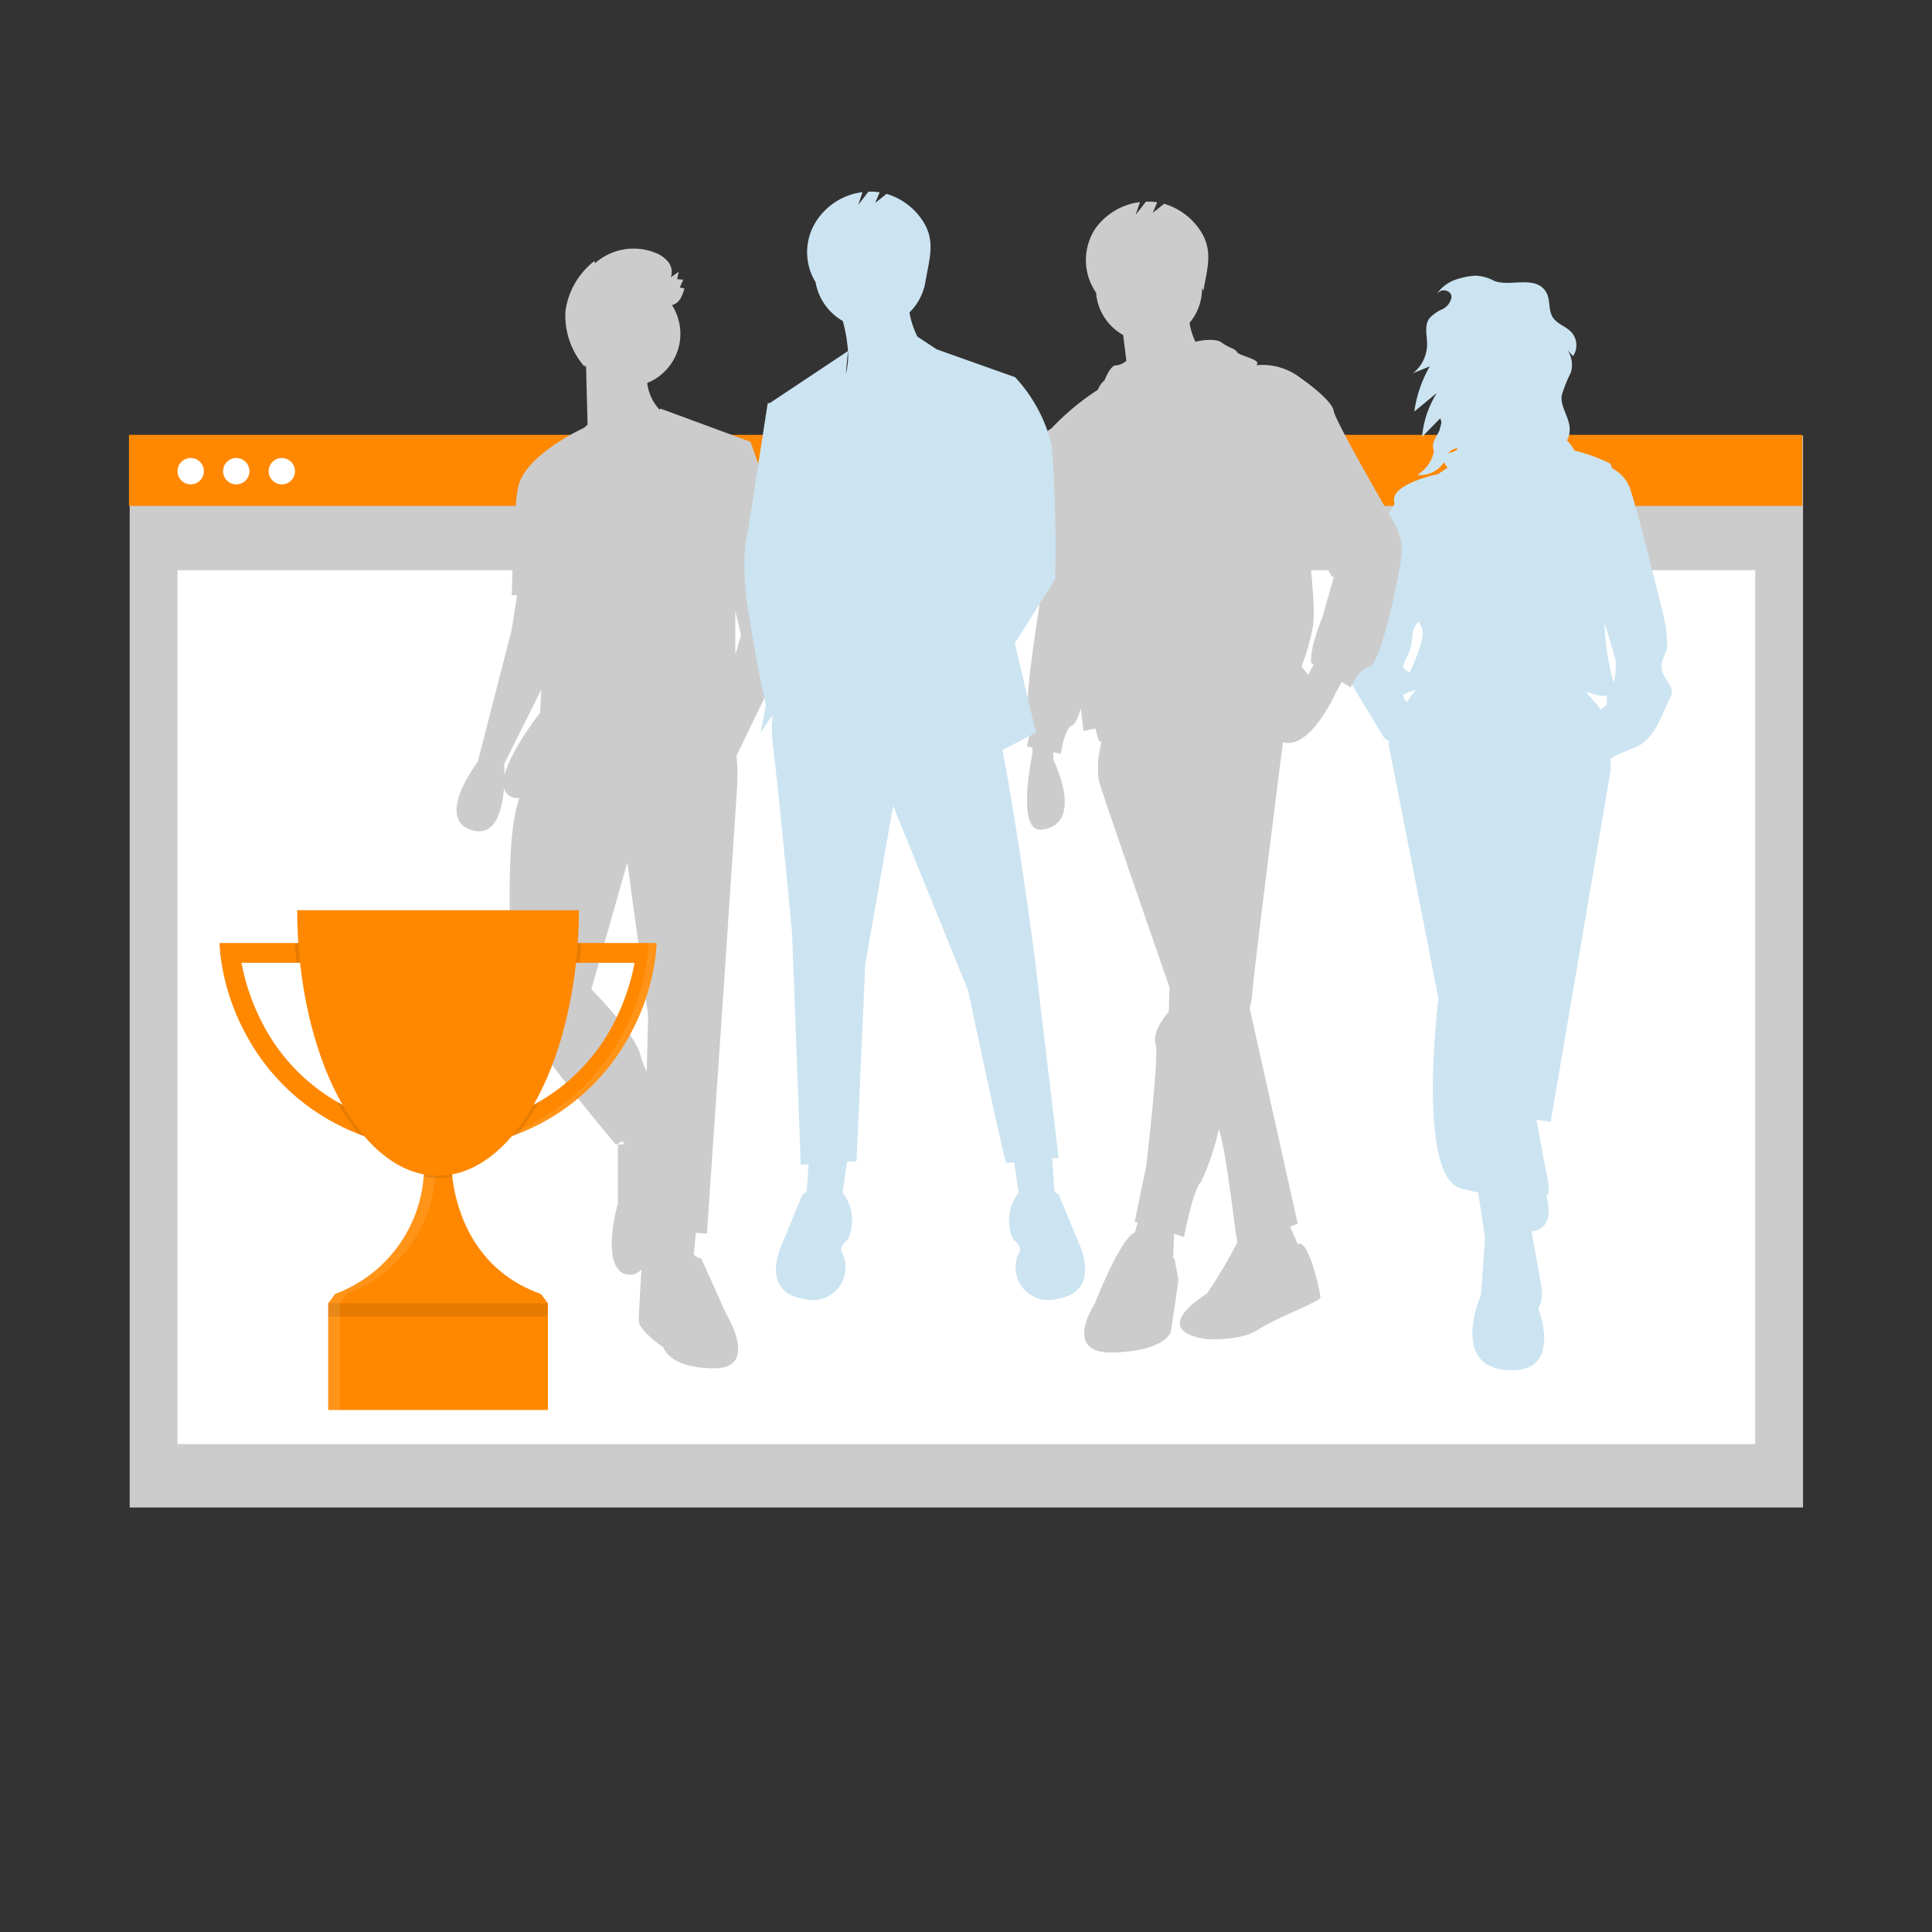 <svg id="e0fe7847-c006-4a0c-8740-de58dffd97e8" data-name="Ebene 1" xmlns="http://www.w3.org/2000/svg" viewBox="0 0 150 150"><rect x="0" y="0" width="150" height="150" fill="#333333" stroke="none"/><defs><style>.a2d1382a-555e-4e51-b576-dff467424f68{fill:#ccc;}.ab3ff9dc-4acd-4453-b7b5-3959dedad951,.b9a8c0a0-d95d-48b9-944c-b54da9d24364{fill:#fff;}.a1b0a4fd-1c2a-4e21-b095-dff8baa186a2{fill:#f80;}.aee7fc2b-49ad-4648-86a8-c1568a26fa55{fill:#cce4f1;}.ab3ff9dc-4acd-4453-b7b5-3959dedad951,.b086e50c-47b6-43f4-804d-2c1fa43304fb{opacity:0.1;isolation:isolate;}</style></defs><title>strato-illu-</title><rect class="a2d1382a-555e-4e51-b576-dff467424f68" x="10.068" y="33.835" width="129.92" height="83.206"/><rect class="b9a8c0a0-d95d-48b9-944c-b54da9d24364" x="13.783" y="44.271" width="122.49" height="67.848"/><rect class="a1b0a4fd-1c2a-4e21-b095-dff8baa186a2" x="10.013" y="33.761" width="129.92" height="5.519"/><circle class="b9a8c0a0-d95d-48b9-944c-b54da9d24364" cx="21.881" cy="36.583" r="1.023"/><circle class="b9a8c0a0-d95d-48b9-944c-b54da9d24364" cx="18.344" cy="36.583" r="1.023"/><circle class="b9a8c0a0-d95d-48b9-944c-b54da9d24364" cx="14.806" cy="36.583" r="1.023"/><path class="aee7fc2b-49ad-4648-86a8-c1568a26fa55" d="M129.113,52.274c-.322-.825.137-1.238.321-1.973a10.824,10.824,0,0,0-.413-3.028s-1.927-7.937-2.524-9.5a2.864,2.864,0,0,0-1.349-1.419c-.037-.2-.091-.334-.165-.371a12.826,12.826,0,0,0-2.737-1,4.455,4.455,0,0,0-.584-.788,1.863,1.863,0,0,0,.208-.966c-.056-.866-.712-1.642-.627-2.5a10.821,10.821,0,0,1,.728-1.824,2.142,2.142,0,0,0-.243-1.691l.407.433a1.521,1.521,0,0,0-.114-1.838c-.429-.475-1.148-.653-1.481-1.2s-.159-1.325-.483-1.9c-.794-1.4-2.826-.408-4.043-.9a3.359,3.359,0,0,0-1.443-.407,5.666,5.666,0,0,0-1.407.263,2.975,2.975,0,0,0-1.613,1.156.955.955,0,0,1,.126-.12.651.651,0,0,1,.967.129.566.566,0,0,1,.046.272,1.28,1.28,0,0,1-.741.923,2.8,2.8,0,0,0-.991.717c-.384.561-.158,1.312-.158,1.992a2.883,2.883,0,0,1-1.094,2.241l1.3-.529a9.8,9.8,0,0,0-1.2,3.506l1.751-1.446a7.685,7.685,0,0,0-1.15,3.417l1.405-1.44a.717.717,0,0,1,.093.37l-.147.565a3.411,3.411,0,0,1-.172.328c-.226.388-.459.866-.248,1.263h0a2.777,2.777,0,0,1-1.3,1.863,2.176,2.176,0,0,0,2.067-.987,1.882,1.882,0,0,0,.22.333l.071.09-.206.137-.553.369s-3.625.734-3.4,2.111l.034.2L107.227,40.9l-1.514,5.138a6.058,6.058,0,0,0-.642,2.34,11.422,11.422,0,0,1,0,2.2c0,1.239-.6,1.743,0,2.753s2.385,3.945,2.385,3.945l.393.3a1.854,1.854,0,0,0,.02.531c.367,1.836,3.809,19.408,3.809,19.408s-1.744,13.9,1.789,14.774c.443.11.878.209,1.3.3l.534,3.511-.321,4.451s-2.432,5.506,2.019,5.827,2.432-4.772,2.432-4.772a2.423,2.423,0,0,0,.275-1.422c-.046-.409-.428-2.534-.8-4.578,1.689-.2,1.373-1.995,1.148-2.783a.457.457,0,0,0,.2-.255,7.788,7.788,0,0,0-.282-1.912c-.175-1-.474-2.627-.678-3.727l1.1.179,4.634-27.162s.031-.433.017-1.065A17.023,17.023,0,0,1,127,58.01c1.514-.6,2.111-2.8,2.615-3.717S129.434,53.1,129.113,52.274ZM112.659,34.98a.984.984,0,0,1,.508-.172c-.039.214-.406.276-.714.388a.9.9,0,0,1,.206-.216Zm-2.312,13.67c.372.61-.3,2.265-.908,3.579-.347-.3-.71-.2-.285-1.056a4.319,4.319,0,0,0,.505-1.743,1.68,1.68,0,0,1,.506-1.2,2.364,2.364,0,0,0,.182.416Zm-1.393,5.271c.211-.086.529-.218.96-.364-.207.271-.442.593-.679.945a.715.715,0,0,1-.281-.581Zm14.882.6c-.279-.3-.5-.562-.69-.8q.519.137,1.057.294a1.257,1.257,0,0,0,.535-.036c.016.317.016.77.016.77l-.5.348a2.914,2.914,0,0,0-.415-.577Zm1.424-1.592-.017.015a2.971,2.971,0,0,0-.122-.534,20.1,20.1,0,0,1-.547-4.067l.868,2.92s.046,1.468-.182,1.666Z"/><path class="a2d1382a-555e-4e51-b576-dff467424f68" d="M108.4,40.872s-4.707-8.091-4.854-8.973-2.5-2.5-2.5-2.5a4.865,4.865,0,0,0-3.512-1.045c.523-.433-1.344-.724-1.489-1.014s-.588-.295-1.177-.736-2.057-.073-2.057-.073a5.438,5.438,0,0,1-.456-1.466,4.1,4.1,0,0,0,.969-2.653v-.032c.037.059.075.117.112.178.276-1.651.762-3.023-.165-4.529a5.081,5.081,0,0,0-2.888-2.208l-.883.707.343-.824a4.622,4.622,0,0,0-.872-.05l-.795,1.021.329-.986a5.028,5.028,0,0,0-3.469,2.063,4.457,4.457,0,0,0,.051,4.954l.009-.031A4.118,4.118,0,0,0,87.2,26.008l.25,2h0a1.366,1.366,0,0,1-.819.361c-.442,0-.883,1.177-.883,1.177s-.25.126-.52.722a19.447,19.447,0,0,0-3.6,3,1.727,1.727,0,0,0-.883,1.872c.147,2.059,0,11.621,0,11.621s-1.324,8.09-.883,8.678-.147,2.5-.147,2.5l.441.1v.491s-1.327,6.153.736,5.884c3.383-.442.883-5.443.883-5.443v-.572l.588.131s.294-2.06.883-2.207c.2-.051.444-.6.671-1.3.132,1.084.211,1.737.211,1.737l.921-.2.256.94a1.26,1.26,0,0,0,.2.089l-.2,1.088a7.631,7.631,0,0,0,0,1.912c.074.371,2.805,8.3,5.493,16.068l-.05,1.878s-1.324,1.471-1.03,2.5-.736,9.561-.736,9.561L88.1,94.857l.222.068-.2.748a1.468,1.468,0,0,0-.46.361c-1.176,1.324-2.647,5.148-2.647,5.148s-2.648,3.972,1.471,3.825,4.413-1.618,4.413-1.618.588-3.825.588-3.972-.294-1.659-.294-1.659l-.114-.126.079-1.835.77.237s.736-3.825,1.324-4.266a20.7,20.7,0,0,0,1.378-4.079c.638,1.838,1.256,8.2,1.457,8.772a2.056,2.056,0,0,0-.187.308,35.82,35.82,0,0,1-2.206,3.678s-4.708,2.8,0,3.53c0,0,2.647.147,3.971-.735s4.854-2.207,4.854-2.5-.882-4.619-1.765-4.148h0l-.591-1.36.591-.229L97.027,78.288a8.473,8.473,0,0,0,.194-1.083c0-.77,1.905-15.77,2.389-19.574,2.133.6,4.083-3.815,4.083-3.815l.484-.87.693.429s.588-1.471,1.471-1.618,2.5-7.943,2.5-8.973A4.788,4.788,0,0,0,108.4,40.872ZM101.547,52.4a3.933,3.933,0,0,0-.5-.64,18.212,18.212,0,0,0,.883-3.089c.294-1.618-.441-6.914-.441-6.914l-.013-.359a10.116,10.116,0,0,1,1.631,2.566,1.1,1.1,0,0,0,.441.882l-.883,3.089a18.279,18.279,0,0,0-.735,2.207,7.549,7.549,0,0,0-.147,1.324l.208.129Z"/><path class="a2d1382a-555e-4e51-b576-dff467424f68" d="M60.719,43.594l.785-.176L58.268,34.3l-6.987-2.575s-.027.03-.077.081a3.7,3.7,0,0,1-.954-2.072,4.118,4.118,0,0,0,2.275-5.36,4.029,4.029,0,0,0-.356-.687c.576-.139.782-.661.975-1.284a2.554,2.554,0,0,0-.365-.079l.272-.609-.478-.043.122-.57-.609.421a1.243,1.243,0,0,0-.207-1.188,2.383,2.383,0,0,0-1.018-.718,4.545,4.545,0,0,0-4.662.815l-.044-.171A5.913,5.913,0,0,0,43.9,24.174a6.037,6.037,0,0,0,1.5,4.313c-.008-.053-.017-.106-.026-.158.042.057.084.113.128.167l.118,4.478-.295.253s-4.951,2.24-5.144,4.915v0c-.3,1.3-.445,8.069-.445,8.069h.408l-.408,2.647-2.647,10.3s-3.384,4.413-.442,5.3c1.828.548,2.35-1.573,2.483-3.258a1.035,1.035,0,0,0,1.048.757l.152.013c-1.391,3.594-.447,15.285-.447,15.285-.735,1.471,7.944,11.621,7.944,11.621l.522-.278.113.226c-.29.028-.488.052-.488.052v4.56s-1.324,4.56.441,5.443a1.259,1.259,0,0,0,1.389-.309c-.087,1.408-.212,3.508-.212,3.986,0,.736,1.912,2.06,1.912,2.06s.442,1.618,3.972,1.618.883-4.266.883-4.266L54.443,97.7s-.143.07-.576-.282l.155-1.706.863.076,1.176-17.211s1.03-15.3,1.177-17.651a16.28,16.28,0,0,0-.053-2.263L61.5,49.743ZM57.532,49.3l-.441,1.538v-3.4ZM39.168,60.21c0-.539-.023-.906-.023-.906l2.876-5.751-.081,1.78S39.637,58.246,39.168,60.21Zm6.744,16.6,2.794-9.855,1.618,11.915L50.208,83.2a6.9,6.9,0,0,1-.472-1.242C49.3,80.192,45.912,76.809,45.912,76.809Z"/><path class="aee7fc2b-49ad-4648-86a8-c1568a26fa55" d="M83.817,96.654l-1.624-3.923s-.121-.081-.32-.186l-.18-2.6.5-.051L80.3,74.062s-1.163-8.993-2.466-15.831l2.6-1.349-1.646-6.931,3.134-4.974a103.817,103.817,0,0,0-.271-10.416,11.8,11.8,0,0,0-2.841-5.276h0l-6.087-2.164-1.5-.989h0a6.863,6.863,0,0,1-.611-1.875,4.313,4.313,0,0,0,1.256-2.5l.005.007c.274-1.644.759-3.011-.165-4.511a5.055,5.055,0,0,0-2.876-2.2l-.88.7.342-.821a4.6,4.6,0,0,0-.869-.05L66.636,15.9l.328-.982a5,5,0,0,0-3.455,2.055,4.447,4.447,0,0,0-.191,4.929,4.331,4.331,0,0,0,2.117,3.02,11.532,11.532,0,0,1,.4,2.335L59.774,31.29l-.172.024L58.046,41.393s-.609,1.826.068,6.155S59.46,54.7,59.46,54.7l-.4,2.186.92-1.381a10.485,10.485,0,0,0,.027,2.328c.541,4.464,1.488,14.61,1.488,14.61l.676,17.992.605-.038-.149,2.152c-.2.105-.321.186-.321.186l-1.623,3.923s-1.759,3.652,1.759,4.193a2.542,2.542,0,0,0,2.976-3.517c-.406-.541.406-1.082.406-1.082A3.492,3.492,0,0,0,65.689,93a1.9,1.9,0,0,0-.27-.406l.341-2.388.741-.047.676-15.286,2.165-12.31L75.159,76.9S78,90.3,78.135,90.3c.031,0,.268-.022.61-.056l.337,2.355a1.9,1.9,0,0,0-.271.406,3.49,3.49,0,0,0-.135,3.247s.812.541.406,1.082a2.542,2.542,0,0,0,2.976,3.517C85.575,100.306,83.817,96.654,83.817,96.654ZM65.667,29.026l.169-1.764A5.238,5.238,0,0,1,65.667,29.026Z"/><path class="a1b0a4fd-1c2a-4e21-b095-dff8baa186a2" d="M50.984,73.214l-.061.826a17.179,17.179,0,0,1-1.8,5.9,16.741,16.741,0,0,1-8.978,8.118q-.583.231-1.211.43l-.466-1.464a17.155,17.155,0,0,0,3.365-1.472A14.9,14.9,0,0,0,47.72,79.3a16.757,16.757,0,0,0,1.546-4.548H43.6V73.214Z"/><path class="ab3ff9dc-4acd-4453-b7b5-3959dedad951" d="M39.531,88.059a16.738,16.738,0,0,0,8.977-8.117,17.175,17.175,0,0,0,1.8-5.9l.061-.825h.633l-.062.825a17.145,17.145,0,0,1-1.8,5.9,16.745,16.745,0,0,1-8.977,8.117q-.584.231-1.212.431l-.061-.192Q39.218,88.181,39.531,88.059Z"/><path class="a1b0a4fd-1c2a-4e21-b095-dff8baa186a2" d="M29.556,87.024l-.466,1.464q-.628-.2-1.212-.431A16.745,16.745,0,0,1,18.9,79.94a17.173,17.173,0,0,1-1.8-5.9l-.061-.826h7.383v1.537h-5.67A16.837,16.837,0,0,0,20.3,79.3a14.892,14.892,0,0,0,5.89,6.252A17.167,17.167,0,0,0,29.556,87.024Z"/><path class="a1b0a4fd-1c2a-4e21-b095-dff8baa186a2" d="M42.539,101.182v8.289H25.481v-8.289l.542-.723a10.582,10.582,0,0,0,6.871-9.1,7.9,7.9,0,0,0,.057-.842h2.11a7.9,7.9,0,0,0,.057.842c.227,2.025,1.347,7.143,6.871,9.1Z"/><rect class="b086e50c-47b6-43f4-804d-2c1fa43304fb" x="25.481" y="101.182" width="17.058" height="1.04"/><path class="ab3ff9dc-4acd-4453-b7b5-3959dedad951" d="M26.927,100.459a10.585,10.585,0,0,0,6.872-9.1c.033-.279.052-.561.057-.842h-.905a7.9,7.9,0,0,1-.057.842,10.592,10.592,0,0,1-6.871,9.1l-.542.723v8.289h.9v-8.289Z"/><path class="b086e50c-47b6-43f4-804d-2c1fa43304fb" d="M22.889,73.214h1.53v1.537H23.025Q22.943,73.992,22.889,73.214Z"/><path class="b086e50c-47b6-43f4-804d-2c1fa43304fb" d="M29.556,87.024l-.466,1.464q-.628-.2-1.212-.431a16.29,16.29,0,0,1-1.688-2.506A17.167,17.167,0,0,0,29.556,87.024Z"/><path class="b086e50c-47b6-43f4-804d-2c1fa43304fb" d="M38.463,87.024a17.155,17.155,0,0,0,3.365-1.472,16.275,16.275,0,0,1-1.688,2.507q-.584.231-1.21.43Z"/><path class="b086e50c-47b6-43f4-804d-2c1fa43304fb" d="M45.129,73.214c-.035.518-.081,1.031-.135,1.537H43.6V73.214Z"/><path class="b086e50c-47b6-43f4-804d-2c1fa43304fb" d="M35.121,91.356a5.813,5.813,0,0,1-2.223,0c.033-.279.052-.561.057-.842h2.109C35.069,90.8,35.088,91.077,35.121,91.356Z"/><path class="a1b0a4fd-1c2a-4e21-b095-dff8baa186a2" d="M23.07,70.668c.039,11.4,4.921,20.614,10.94,20.614s10.9-9.217,10.94-20.614Z"/></svg>